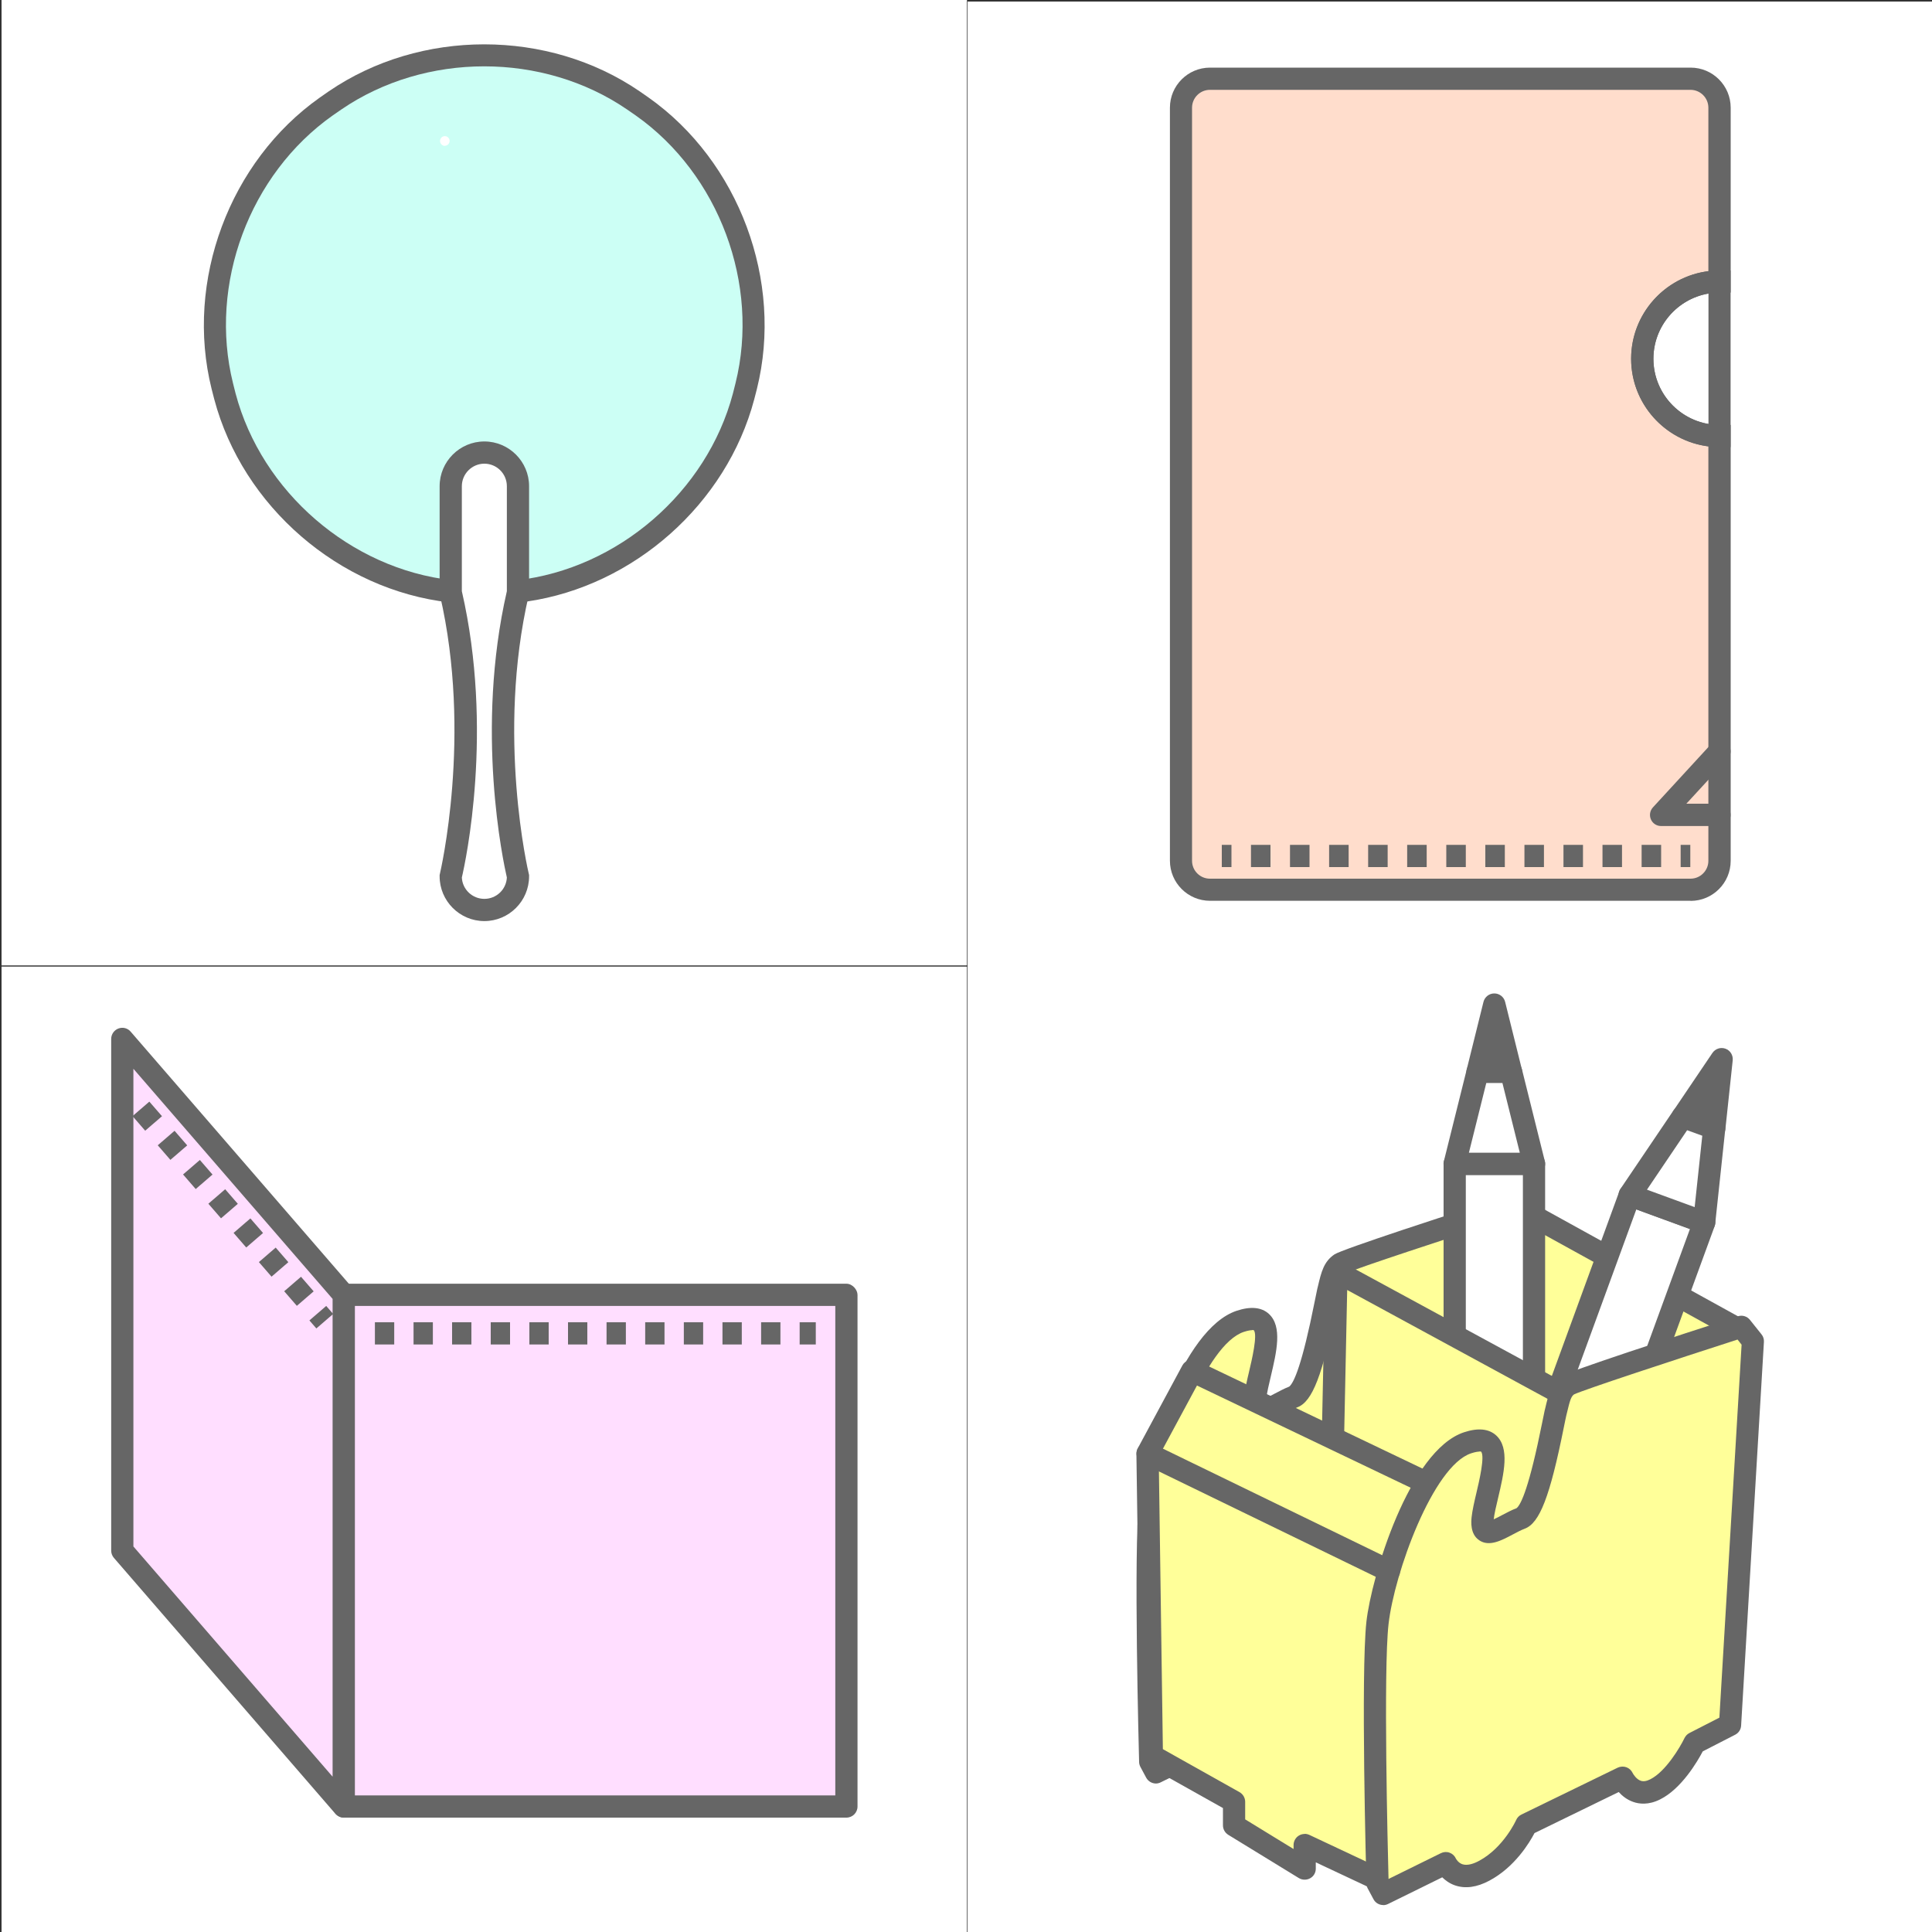 <?xml version="1.0" encoding="UTF-8"?>
<svg xmlns="http://www.w3.org/2000/svg" viewBox="0 0 200 200">
  <rect x="0" y="0" width="200" height="200" fill="#333333" stroke="none"/>
  <defs>
    <style>
      .cls-1 {
        fill: #ccfff5;
      }

      .cls-2 {
        fill: #fdc;
      }

      .cls-3 {
        fill: #fff;
      }

      .cls-4 {
        fill: #ff9;
        stroke: #666;
        stroke-linecap: round;
        stroke-linejoin: round;
        stroke-width: 2px;
      }

      .cls-5 {
        fill: #666;
      }

      .cls-6 {
        fill: #ffdeff;
      }
    </style>
  </defs>
  <g id="blue">
    <rect class="cls-3" x=".16" width="99.94" height="99.94"/>
    <rect class="cls-3" x="100.16" y=".16" width="99.94" height="99.94"/>
    <rect class="cls-3" x=".16" y="100.06" width="99.94" height="99.94"/>
    <rect class="cls-3" x="100.16" y="100.06" width="99.94" height="99.94"/>
  </g>
  <g id="white">
    <g>
      <path class="cls-5" d="M175.01,93.25h-49.75c-2.29,0-4.15-1.86-4.15-4.15V11.15c0-2.29,1.86-4.15,4.15-4.15h49.75c2.29,0,4.15,1.86,4.15,4.15v19.14h-1.15c-3.78,0-6.85,3.07-6.85,6.85s3.07,6.85,6.85,6.85h1.15v45.12c0,2.29-1.86,4.15-4.15,4.15Z"/>
      <path class="cls-2" d="M125.25,9.3c-1.02,0-1.85.83-1.85,1.85v77.96c0,1.02.83,1.85,1.85,1.85h49.75c1.02,0,1.85-.83,1.85-1.85v-42.9c-4.5-.57-8-4.42-8-9.07s3.49-8.51,8-9.07V11.15c0-1.02-.83-1.85-1.85-1.85h-49.75Z"/>
      <path class="cls-5" d="M179.15,46.28h-1.15c-5.04,0-9.14-4.1-9.14-9.14s4.1-9.14,9.14-9.14h1.15v18.29ZM176.86,30.39c-3.23.55-5.7,3.37-5.7,6.75s2.47,6.2,5.7,6.75v-13.5Z"/>
      <g>
        <rect class="cls-5" x="173.98" y="87.46" width="1" height="2.3"/>
        <path class="cls-5" d="M171.96,89.76h-2.02v-2.3h2.02v2.3ZM167.91,89.76h-2.02v-2.3h2.02v2.3ZM163.87,89.76h-2.02v-2.3h2.02v2.3ZM159.83,89.76h-2.02v-2.3h2.02v2.3ZM155.78,89.76h-2.02v-2.3h2.02v2.3ZM151.74,89.76h-2.02v-2.3h2.02v2.3ZM147.69,89.76h-2.02v-2.3h2.02v2.3ZM143.65,89.76h-2.02v-2.3h2.02v2.3ZM139.61,89.76h-2.02v-2.3h2.02v2.3ZM135.56,89.76h-2.02v-2.3h2.02v2.3ZM131.52,89.76h-2.02v-2.3h2.02v2.3Z"/>
        <rect class="cls-5" x="126.48" y="87.46" width="1" height="2.3"/>
      </g>
      <path class="cls-5" d="M178,85.51h-6.05c-.46,0-.87-.27-1.05-.69-.18-.42-.1-.9.21-1.24l6.05-6.58c.43-.47,1.16-.5,1.62-.07.47.43.5,1.16.07,1.62l-4.28,4.65h3.43c.63,0,1.15.51,1.15,1.15s-.51,1.15-1.15,1.15Z"/>
    </g>
    <rect class="cls-5" x="34.43" y="132.89" width="54.34" height="55.27" rx="1.15" ry="1.15"/>
    <rect class="cls-6" x="36.73" y="135.19" width="49.74" height="50.67"/>
    <path class="cls-5" d="M35.58,188.15c-.33,0-.65-.14-.87-.4l-22.92-26.48c-.18-.21-.28-.48-.28-.75v-52.97c0-.48.3-.91.75-1.08.45-.17.96-.04,1.27.33l22.92,26.48c.18.21.28.48.28.75v52.97c0,.48-.3.91-.75,1.08-.13.05-.27.07-.4.07Z"/>
    <polygon class="cls-6" points="13.81 160.09 34.43 183.92 34.43 134.46 13.81 110.64 13.81 160.09"/>
    <path class="cls-5" d="M32.75,137.52l-.72-.83,1.74-1.5.72.83-1.74,1.5ZM30.73,135.18l-1.31-1.51,1.74-1.5,1.31,1.51-1.74,1.5ZM28.11,132.16l-1.31-1.51,1.74-1.5,1.31,1.51-1.74,1.5ZM25.49,129.14l-1.31-1.51,1.74-1.5,1.31,1.51-1.74,1.5ZM22.88,126.12l-1.31-1.51,1.74-1.5,1.31,1.51-1.74,1.5ZM20.26,123.09l-1.31-1.51,1.74-1.5,1.31,1.51-1.74,1.5ZM17.64,120.07l-1.31-1.51,1.74-1.5,1.31,1.51-1.74,1.5ZM15.03,117.05l-1.31-1.51,1.74-1.5,1.31,1.51-1.74,1.5Z"/>
    <path class="cls-5" d="M84.45,139.18h-1.67v-2.3h1.67v2.3ZM80.79,139.18h-2v-2.3h2v2.3ZM76.79,139.18h-2v-2.3h2v2.3ZM72.79,139.18h-2v-2.3h2v2.3ZM68.79,139.18h-2v-2.3h2v2.3ZM64.79,139.18h-2v-2.3h2v2.3ZM60.8,139.18h-2v-2.3h2v2.3ZM56.8,139.18h-2v-2.3h2v2.3ZM52.8,139.18h-2v-2.3h2v2.3ZM48.8,139.18h-2v-2.3h2v2.3ZM44.81,139.18h-2v-2.3h2v2.3ZM40.81,139.18h-2v-2.3h2v2.3Z"/>
    <path class="cls-5" d="M46.52,62.36c-11.4-1.29-21.4-9.94-24.34-21.03l-.28-1.09c-2.77-11.14,1.85-23.54,11.22-30.15l.92-.64c9.48-6.48,22.7-6.48,32.17,0l.92.64c9.38,6.62,13.99,19.02,11.23,30.15l-.28,1.09c-2.87,10.84-12.48,19.34-23.54,20.94l-8.03.1Z"/>
    <path class="cls-1" d="M53.49,60.07c10.48-1.19,19.68-9.14,22.38-19.33l.27-1.07c2.54-10.23-1.7-21.63-10.32-27.71l-.91-.63c-8.7-5.95-20.86-5.95-29.57,0l-.91.63c-8.61,6.08-12.85,17.47-10.31,27.71l.27,1.07c2.7,10.18,11.9,18.14,22.38,19.32h6.71Z"/>
    <path class="cls-5" d="M50.14,95.35c-2.55,0-4.63-2.08-4.63-4.63v-.14l.03-.13c.03-.14,3.37-14.32,0-28.86l-.03-.13v-11.13c0-2.55,2.08-4.63,4.63-4.63s4.63,2.08,4.63,4.63v11.13l-.03.13c-3.38,14.56-.04,28.72,0,28.86l.03.13v.14c0,2.55-2.08,4.63-4.63,4.63Z"/>
    <path class="cls-3" d="M47.81,90.84c.06,1.23,1.08,2.21,2.33,2.21s2.27-.98,2.33-2.21c-.38-1.66-3.3-15.24,0-29.64v-10.87c0-1.29-1.05-2.33-2.33-2.33s-2.33,1.05-2.33,2.33v10.87c3.31,14.4.39,27.98,0,29.64Z"/>
    <g>
      <g>
        <path class="cls-4" d="M119.66,183.48l6.47-3.18s1.02,2.36,3.97.8c2.95-1.57,4.36-4.77,4.36-4.77l9.96-4.85s1.08,2.35,3.39,1.19,4.07-4.8,4.07-4.8l3.68-1.89,2.36-39.71-1.19-1.49s-17.16,5.52-17.94,6.04-.93,1.34-1.31,2.91-1.79,10.22-3.58,10.89-4.25,2.83-3.95,0,3.13-9.4-1.57-7.83-8.73,13.35-9.32,18.65,0,26.93,0,26.93l.6,1.12Z"/>
        <path class="cls-5" d="M119.67,184.63c-.41,0-.81-.22-1.02-.61l-.6-1.12c-.08-.16-.13-.33-.13-.51-.02-.89-.59-21.77,0-27.09.52-4.65,4.42-17.72,10.1-19.61,1.45-.48,2.57-.37,3.33.32,1.43,1.31.8,3.94.2,6.49-.2.84-.39,1.64-.45,2.2.3-.13.64-.32.89-.45.48-.25.98-.52,1.47-.71.48-.38,1.33-2.24,2.64-8.83.11-.57.2-1.01.26-1.27l.07-.28c.35-1.49.61-2.57,1.72-3.31.8-.53,11.76-4.1,18.22-6.18.46-.15.95,0,1.25.38l1.19,1.49c.18.22.27.5.25.79l-2.36,39.71c-.02.41-.26.77-.62.95l-3.35,1.72c-.55,1.04-2.19,3.86-4.41,4.97-1.21.6-2.19.48-2.8.26-.65-.23-1.14-.63-1.49-1.02l-8.72,4.25c-.51.98-2.03,3.52-4.68,4.93-1.3.69-2.49.85-3.56.48-.57-.2-.99-.52-1.31-.83l-5.61,2.76c-.16.08-.34.12-.51.12ZM129.63,137.7c-.16,0-.43.03-.88.18-3.93,1.31-7.95,12.41-8.54,17.69-.54,4.77-.08,23.4,0,26.37l5.42-2.67c.28-.14.61-.16.9-.05.3.11.53.33.66.62h0s.22.43.68.58c.54.18,1.22-.09,1.7-.35,2.54-1.35,3.84-4.2,3.85-4.23.11-.25.3-.45.55-.57l9.96-4.85c.28-.14.6-.15.89-.05.29.1.53.32.66.6.08.16.4.65.83.8.28.1.61.05,1-.15,1.6-.8,3.1-3.35,3.54-4.27.11-.22.29-.41.51-.52l3.1-1.59,2.3-38.61-.42-.53c-6.35,2.05-15.92,5.19-16.93,5.68-.3.22-.42.6-.73,1.91l-.07.29c-.06.24-.14.66-.25,1.19-1.44,7.18-2.5,9.93-4.05,10.51-.37.14-.81.37-1.24.6-1.2.64-2.45,1.29-3.47.6-.97-.65-.83-1.97-.79-2.4.08-.72.28-1.59.5-2.52.27-1.14.9-3.8.48-4.26,0,0-.04-.02-.17-.02Z"/>
      </g>
      <g>
        <polygon class="cls-4" points="156.74 124.78 180.13 137.69 178.23 177.3 154.83 169.4 156.74 124.78"/>
        <path class="cls-5" d="M178.23,178.45c-.12,0-.25-.02-.37-.06l-23.4-7.9c-.48-.16-.8-.63-.78-1.14l1.91-44.62c.02-.4.24-.76.59-.95.35-.19.77-.2,1.12,0l23.39,12.91c.38.21.61.62.59,1.06l-1.9,39.62c-.02.36-.2.69-.5.89-.19.13-.42.2-.65.2ZM156.01,168.59l21.14,7.13,1.79-37.38-21.14-11.66-1.79,41.91Z"/>
      </g>
      <g>
        <rect class="cls-3" x="150.59" y="120.48" width="8.21" height="56.82"/>
        <path class="cls-5" d="M158.8,178.45h-8.21c-.63,0-1.15-.51-1.15-1.15v-56.82c0-.63.51-1.15,1.15-1.15h8.21c.63,0,1.15.51,1.15,1.15v56.82c0,.63-.51,1.15-1.15,1.15ZM151.74,176.15h5.91v-54.52h-5.91v54.52Z"/>
      </g>
      <g>
        <g>
          <polygon class="cls-5" points="154.7 104 152.96 110.97 156.43 110.97 154.7 104"/>
          <path class="cls-5" d="M156.43,112.11h-3.47c-.35,0-.69-.16-.91-.44-.22-.28-.3-.64-.21-.99l1.73-6.97c.13-.51.59-.87,1.12-.87s.99.36,1.12.87l1.73,6.97c.09.34,0,.71-.21.99-.22.28-.55.44-.91.44ZM154.43,109.82h.53l-.26-1.06-.26,1.06Z"/>
        </g>
        <g>
          <polygon class="cls-3" points="152.96 110.97 150.59 120.48 158.8 120.48 156.43 110.97 152.96 110.97"/>
          <path class="cls-5" d="M158.8,121.63h-8.21c-.35,0-.69-.16-.91-.44-.22-.28-.3-.64-.21-.99l2.37-9.51c.13-.51.59-.87,1.12-.87h3.47c.53,0,.99.36,1.12.87l2.37,9.51c.09.34,0,.71-.21.99-.22.28-.55.44-.91.44ZM152.06,119.33h5.27l-1.8-7.22h-1.67l-1.8,7.22Z"/>
        </g>
      </g>
      <g>
        <rect class="cls-3" x="134.39" y="147.71" width="56.82" height="8.21" transform="translate(-35.68 252.6) rotate(-69.92)"/>
        <path class="cls-5" d="M156.9,181.06c-.13,0-.27-.02-.39-.07l-7.71-2.82c-.6-.22-.9-.88-.68-1.47l19.51-53.37c.1-.29.32-.52.6-.65.28-.13.59-.14.88-.04l7.71,2.82c.6.22.9.88.68,1.47l-19.51,53.37c-.1.29-.32.52-.6.65-.15.07-.32.11-.48.11ZM150.67,176.41l5.55,2.03,18.72-51.21-5.55-2.03-18.72,51.21Z"/>
      </g>
      <g>
        <g>
          <polygon class="cls-5" points="178.22 109.65 174.2 115.6 177.46 116.79 178.22 109.65"/>
          <path class="cls-5" d="M177.46,117.94c-.13,0-.27-.02-.39-.07l-3.26-1.19c-.33-.12-.59-.39-.7-.73-.11-.34-.06-.7.14-1l4.02-5.95c.3-.44.85-.62,1.35-.44.5.18.8.68.75,1.2l-.76,7.14c-.04.35-.24.67-.54.85-.18.12-.4.17-.61.17ZM175.97,115.03l.5.18.12-1.09-.61.9Z"/>
        </g>
        <g>
          <polygon class="cls-3" points="174.2 115.6 168.71 123.72 176.41 126.54 177.46 116.79 174.2 115.6"/>
          <path class="cls-5" d="M176.41,127.69c-.13,0-.27-.02-.39-.07l-7.71-2.82c-.33-.12-.59-.39-.7-.73-.11-.34-.06-.7.14-1l5.49-8.12c.3-.44.85-.62,1.35-.44l3.26,1.19c.5.18.8.68.75,1.2l-1.04,9.75c-.04.35-.24.67-.54.85-.18.12-.4.17-.61.17ZM170.48,123.15l4.95,1.81.79-7.39-1.57-.57-4.16,6.16Z"/>
        </g>
      </g>
      <g>
        <polygon class="cls-4" points="138.34 131.63 161.6 144.26 163.71 180.96 137.48 172.77 138.34 131.63"/>
        <path class="cls-5" d="M163.71,182.11c-.11,0-.23-.02-.34-.05l-26.23-8.19c-.49-.15-.82-.61-.81-1.12l.86-41.14c0-.4.22-.77.57-.97.35-.2.77-.21,1.13-.02l23.26,12.63c.35.19.58.55.6.94l2.1,36.7c.02.38-.14.74-.44.97-.2.16-.45.24-.71.24ZM138.65,171.93l23.82,7.44-1.97-34.4-21.04-11.43-.8,38.39Z"/>
      </g>
      <g>
        <polygon class="cls-4" points="143.64 195.01 135.06 190.98 135.06 193.45 127.75 188.97 127.75 186.51 119.25 181.74 118.8 150.48 123.43 141.91 147.68 153.51 143.64 195.01"/>
        <path class="cls-5" d="M143.64,196.16c-.17,0-.33-.04-.49-.11l-6.94-3.26v.65c0,.42-.22.8-.59,1-.36.2-.81.19-1.16-.02l-7.31-4.48c-.34-.21-.55-.58-.55-.98v-1.79l-7.92-4.44c-.36-.2-.58-.58-.59-.99l-.45-31.25c0-.2.04-.39.14-.56l4.62-8.58c.29-.54.96-.75,1.51-.49l24.25,11.6c.44.21.69.67.65,1.15l-4.04,41.5c-.04.37-.25.7-.58.89-.18.1-.37.15-.57.15ZM135.06,189.84c.17,0,.33.04.49.11l7.1,3.34,3.8-39.08-22.54-10.78-3.96,7.35.43,30.29,7.93,4.45c.36.2.59.59.59,1v1.82l5.01,3.07v-.41c0-.39.2-.76.53-.97.19-.12.4-.18.62-.18Z"/>
      </g>
      <g>
        <path class="cls-4" d="M143.19,196.06l6.47-3.18s1.02,2.36,3.97.8,4.36-4.77,4.36-4.77l9.96-4.85s1.08,2.35,3.39,1.19,4.07-4.8,4.07-4.8l3.68-1.89,2.36-39.71-1.19-1.49s-17.16,5.52-17.94,6.04-.93,1.34-1.31,2.91-1.79,10.22-3.58,10.89-4.25,2.83-3.95,0,3.13-9.4-1.57-7.83-8.73,13.35-9.32,18.65,0,26.93,0,26.93l.6,1.12Z"/>
        <path class="cls-5" d="M143.19,197.21c-.41,0-.81-.22-1.01-.61l-.6-1.12c-.08-.16-.13-.33-.13-.51-.02-.89-.59-21.77,0-27.09.52-4.65,4.42-17.72,10.1-19.61,1.45-.48,2.57-.37,3.33.32,1.43,1.31.8,3.94.2,6.49-.2.84-.39,1.63-.45,2.2.3-.13.64-.32.89-.45.48-.25.98-.52,1.47-.7.48-.38,1.33-2.24,2.65-8.83.11-.57.2-1.01.26-1.27l.07-.28c.35-1.49.61-2.57,1.72-3.31.8-.53,11.76-4.1,18.22-6.18.46-.15.95,0,1.25.38l1.19,1.49c.18.22.27.5.25.79l-2.36,39.71c-.02.41-.26.77-.62.95l-3.35,1.72c-.55,1.04-2.19,3.86-4.41,4.97-1.21.61-2.19.48-2.8.26-.65-.23-1.14-.63-1.49-1.02l-8.72,4.25c-.51.98-2.03,3.52-4.68,4.93-1.3.69-2.49.85-3.56.48-.57-.2-.99-.52-1.31-.83l-5.61,2.76c-.16.08-.34.12-.51.12ZM153.16,150.27c-.16,0-.43.03-.88.18-3.93,1.31-7.95,12.41-8.54,17.69-.54,4.77-.08,23.4,0,26.37l5.42-2.67c.28-.14.61-.16.9-.05.3.11.53.33.66.62h0s.22.43.68.58c.54.17,1.22-.09,1.7-.35,2.54-1.35,3.84-4.2,3.85-4.23.11-.25.3-.45.55-.57l9.96-4.85c.28-.13.6-.15.89-.05.29.1.53.32.66.6.08.16.4.65.83.8.28.1.61.05,1-.15,1.6-.8,3.1-3.35,3.54-4.27.11-.22.29-.41.51-.52l3.1-1.59,2.3-38.61-.42-.53c-6.35,2.05-15.92,5.19-16.93,5.68-.3.22-.42.6-.73,1.91l-.07.29c-.06.24-.14.66-.25,1.19-1.44,7.18-2.5,9.93-4.05,10.51-.37.14-.81.37-1.24.6-1.2.64-2.45,1.29-3.47.6-.97-.65-.83-1.97-.79-2.4.08-.72.28-1.59.5-2.52.27-1.14.9-3.8.48-4.26,0,0-.04-.02-.17-.02Z"/>
      </g>
      <path class="cls-5" d="M143.78,163.77c-.17,0-.34-.04-.5-.12l-24.98-12.14c-.57-.28-.81-.97-.53-1.54.28-.57.97-.81,1.54-.53l24.98,12.14c.57.28.81.97.53,1.54-.2.41-.61.65-1.03.65Z"/>
    </g>
    <path class="cls-3" d="M46.05,15.1c-.13,0-.26-.05-.35-.15-.18-.18-.2-.48-.03-.68.1-.12.24-.18.38-.18.1,0,.2.03.28.09.18.13.26.35.19.56-.07.21-.26.35-.47.35h0Z"/>
    <polygon class="cls-3" points="46.05 14.6 46.04 14.59 46.04 14.59 46.05 14.6 46.05 14.6"/>
  </g>
</svg>